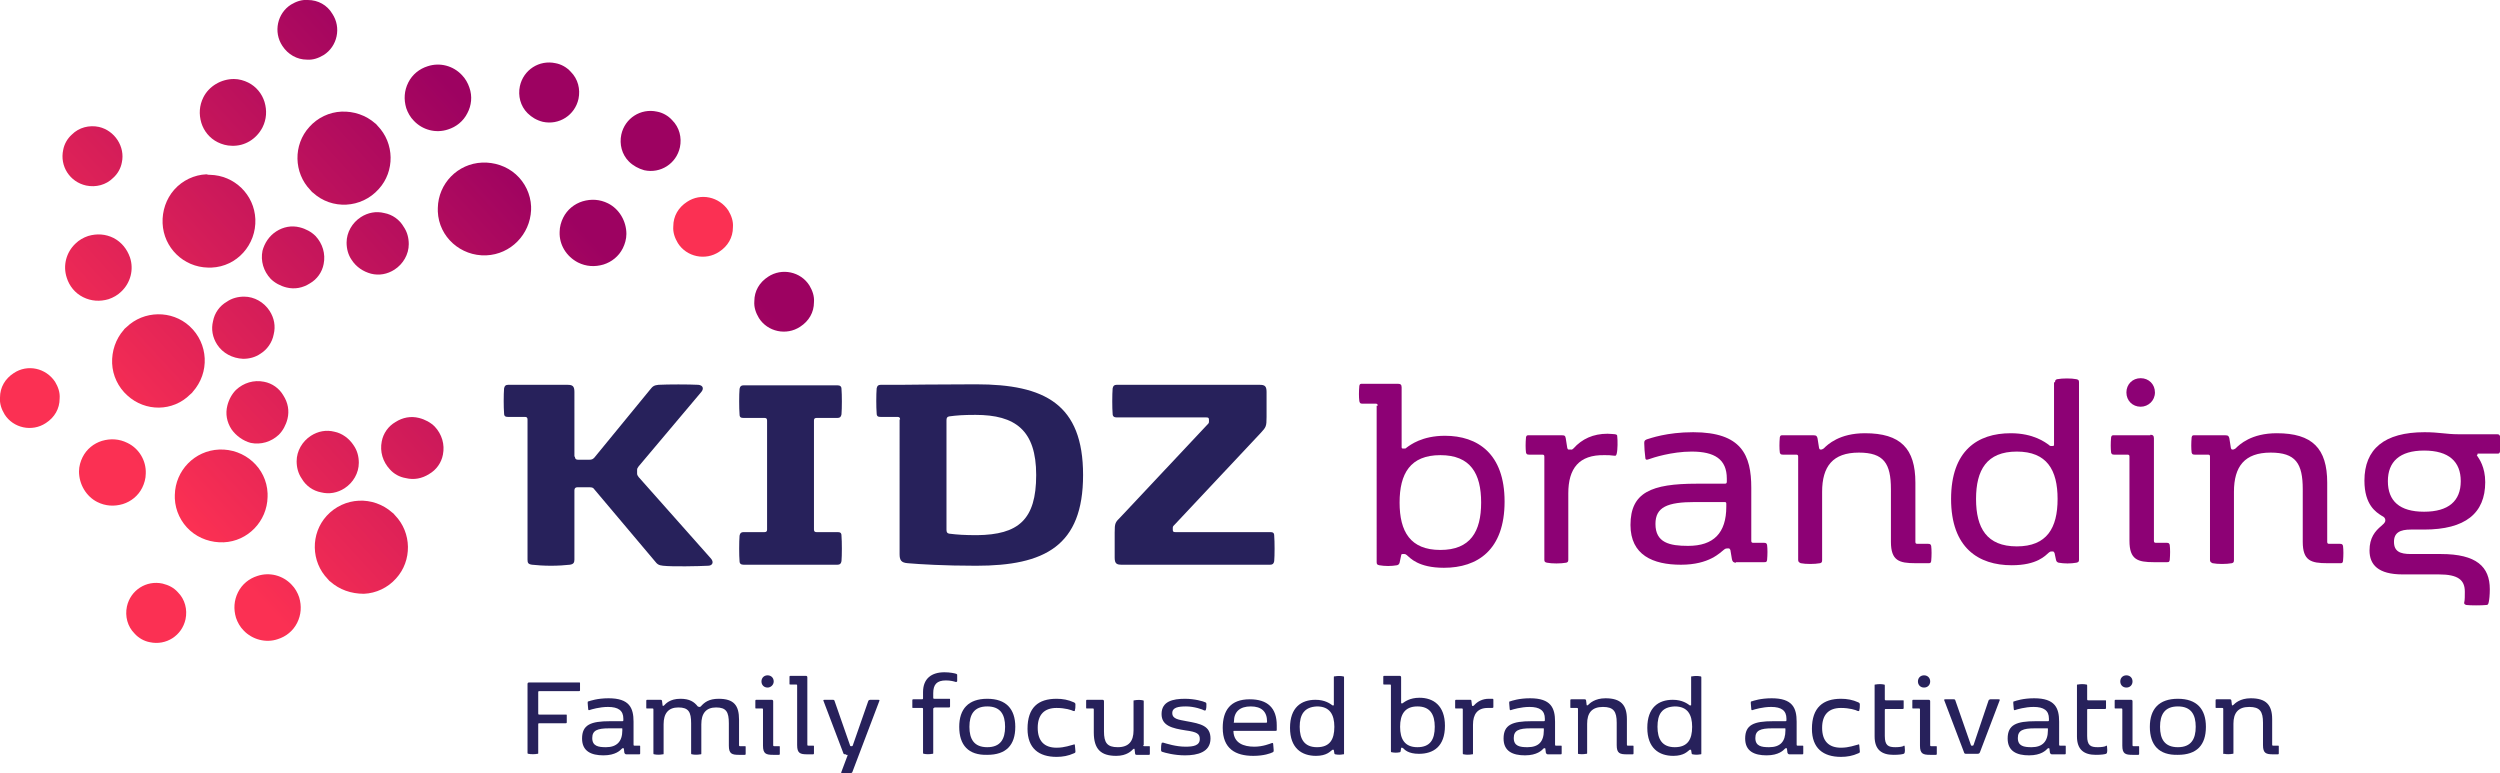 <?xml version="1.0" encoding="utf-8"?>
<!-- Generator: Adobe Illustrator 24.2.3, SVG Export Plug-In . SVG Version: 6.00 Build 0)  -->
<svg version="1.1" id="Layer_1" xmlns="http://www.w3.org/2000/svg" xmlns:xlink="http://www.w3.org/1999/xlink" x="0px" y="0px"
	 viewBox="0 0 490.5 151.7" style="enable-background:new 0 0 490.5 151.7;" xml:space="preserve">
<style type="text/css">
	.st0{fill:#27215B;}
	.st1{fill:#8D0175;}
	.st2{fill:url(#SVGID_1_);}
	.st3{fill:url(#SVGID_2_);}
	.st4{fill:url(#SVGID_3_);}
	.st5{fill:url(#SVGID_4_);}
	.st6{fill:url(#SVGID_5_);}
	.st7{fill:url(#SVGID_6_);}
	.st8{fill:url(#SVGID_7_);}
	.st9{fill:url(#SVGID_8_);}
	.st10{fill:url(#SVGID_9_);}
	.st11{fill:url(#SVGID_10_);}
	.st12{fill:url(#SVGID_11_);}
	.st13{fill:url(#SVGID_12_);}
	.st14{fill:url(#SVGID_13_);}
	.st15{fill:url(#SVGID_14_);}
	.st16{fill:url(#SVGID_15_);}
	.st17{fill:url(#SVGID_16_);}
	.st18{fill:url(#SVGID_17_);}
	.st19{fill:#FB3053;}
	.st20{fill:url(#SVGID_18_);}
	.st21{fill:url(#SVGID_19_);}
	.st22{fill:url(#SVGID_20_);}
	.st23{fill:url(#SVGID_21_);}
	.st24{fill:url(#SVGID_22_);}
	.st25{fill:url(#SVGID_23_);}
	.st26{fill:url(#SVGID_24_);}
	.st27{fill:url(#SVGID_25_);}
</style>
<g>
	<path class="st0" d="M112.8,89.6c0,0.4,0.2,0.6,0.6,0.6h2.2c0.5,0,0.7-0.1,1-0.4l10.9-13.3c0.6-0.8,0.9-0.9,1.7-1
		c1.9-0.1,5.9-0.1,7.8,0c1,0.1,1.1,0.8,0.6,1.4l-12.3,14.6c-0.2,0.3-0.3,0.4-0.3,0.7v0.7c0,0.3,0.1,0.4,0.3,0.7l14.2,16
		c0.6,0.7,0.3,1.4-0.6,1.4c-1.8,0.1-7.1,0.2-8.8,0c-0.8-0.1-1.1-0.2-1.7-1L116.6,96c-0.2-0.3-0.4-0.4-1-0.4h-2.3
		c-0.4,0-0.6,0.2-0.6,0.6v13.6c0,0.6-0.2,0.9-0.9,1c-0.9,0.1-2.3,0.2-3.7,0.2c-1.4,0-2.8-0.1-3.7-0.2c-0.8-0.1-0.9-0.4-0.9-1V82.3
		c0-0.4-0.2-0.5-0.5-0.5h-3.3c-0.5,0-0.8-0.1-0.8-0.7c-0.1-1.2-0.1-3.7,0-4.9c0.1-0.5,0.3-0.7,0.8-0.7h11.6c1,0,1.4,0.2,1.4,1.4
		V89.6z"/>
	<path class="st0" d="M150.5,82.5c0-0.4-0.2-0.5-0.5-0.5h-4.1c-0.5,0-0.8-0.1-0.8-0.7c-0.1-1.2-0.1-3.9,0-5c0.1-0.5,0.3-0.7,0.8-0.7
		h18.4c0.5,0,0.8,0.2,0.8,0.7c0.1,1.1,0.1,3.8,0,5c-0.1,0.5-0.3,0.7-0.8,0.7h-4.1c-0.4,0-0.5,0.2-0.5,0.5v21.4
		c0,0.4,0.2,0.5,0.5,0.5h4.1c0.5,0,0.8,0.1,0.8,0.7c0.1,1.2,0.1,3.9,0,5c-0.1,0.5-0.3,0.7-0.8,0.7h-18.4c-0.5,0-0.8-0.2-0.8-0.7
		c-0.1-1.1-0.1-3.8,0-5c0.1-0.5,0.3-0.7,0.8-0.7h4.1c0.4,0,0.5-0.2,0.5-0.5V82.5z"/>
	<path class="st0" d="M176.6,82.3c0-0.4-0.2-0.5-0.5-0.5h-3.3c-0.5,0-0.8-0.1-0.8-0.7c-0.1-1.2-0.1-3.7,0-4.9
		c0.1-0.5,0.3-0.7,0.8-0.7h3.8c0,0,8.6-0.1,14.9-0.1c13.5,0,21,3.9,21,17.8c0,13.9-7.5,17.8-21,17.8c-6.3,0-11.1-0.3-13.4-0.5
		c-1.3-0.1-1.6-0.6-1.6-1.8V82.3z M203.3,93.2c0-8.8-4.1-11.8-11.9-11.8c-2.5,0-3.7,0.1-5.2,0.3c-0.4,0.1-0.5,0.3-0.5,0.8v21.4
		c0,0.5,0.1,0.7,0.5,0.8c1.6,0.2,3,0.3,5.5,0.3C199.8,104.9,203.3,102,203.3,93.2z"/>
	<path class="st0" d="M230.5,102.9c-0.4,0.4-0.4,0.4-0.4,0.8v0.2c0,0.4,0.1,0.5,0.5,0.5h18.6c0.5,0,0.8,0.1,0.8,0.7
		c0.1,1.2,0.1,3.9,0,5c-0.1,0.5-0.3,0.7-0.8,0.7h-29.1c-1,0-1.4-0.2-1.4-1.4v-4.9c0-1.9,0.1-2,1.2-3.1l16.9-18
		c0.4-0.4,0.4-0.4,0.4-0.8v-0.2c0-0.4-0.1-0.5-0.5-0.5h-17.6c-0.5,0-0.8-0.2-0.8-0.7c-0.1-1.1-0.1-3.8,0-5c0.1-0.5,0.3-0.7,0.8-0.7
		h28c1,0,1.4,0.2,1.4,1.4v4.9c0,1.9-0.1,2-1.2,3.2L230.5,102.9z"/>
</g>
<path class="st1" d="M270.3,79.6c0-0.3-0.1-0.4-0.4-0.4h-2.6c-0.4,0-0.5-0.1-0.6-0.5c-0.1-0.8-0.1-1.9,0-3c0.1-0.4,0.2-0.4,0.6-0.4
	h7c0.5,0,0.7,0.2,0.7,0.7v11.7c0,0.3,0.1,0.3,0.3,0.3h0.3c0.2,0,0.2,0,0.4-0.2c0.7-0.5,3-2.3,7.5-2.3c6.4,0,11.7,3.5,11.7,12.9
	c0,9.5-5.3,13-11.9,13c-5,0-6.6-1.9-7.3-2.5c-0.2-0.1-0.2-0.2-0.5-0.2h-0.3c-0.2,0-0.3,0.1-0.3,0.3l-0.3,1.4
	c-0.1,0.3-0.2,0.4-0.5,0.5c-1.1,0.2-2.4,0.2-3.5,0c-0.4-0.1-0.5-0.2-0.5-0.6V79.6z M274.6,98.6c0,5.7,2.1,9.3,8,9.3s8-3.6,8-9.3
	c0-5.7-2.1-9.3-8-9.3S274.6,92.9,274.6,98.6z"/>
<path class="st1" d="M307.7,96.8v13c0,0.4-0.1,0.5-0.4,0.6c-1.1,0.2-2.8,0.2-3.8,0c-0.4-0.1-0.5-0.2-0.5-0.6V89.6
	c0-0.3-0.1-0.4-0.4-0.4h-2.6c-0.4,0-0.5-0.1-0.6-0.4c-0.1-0.8-0.1-1.9,0-3c0.1-0.4,0.2-0.4,0.6-0.4h6.4c0.6,0,0.7,0.1,0.8,0.6
	l0.3,1.9c0.1,0.3,0.2,0.3,0.3,0.3h0.3c0.2,0,0.3,0.1,0.6-0.2c1.7-1.9,3.9-2.9,6.7-2.9c0.7,0,1.2,0.1,1.5,0.1
	c0.3,0.1,0.4,0.1,0.4,0.4c0.1,0.8,0.1,2.6-0.1,3.4c-0.1,0.3-0.1,0.5-0.6,0.4c-0.6-0.1-1.1-0.1-1.8-0.1
	C309.8,89.2,307.7,91.9,307.7,96.8z"/>
<path class="st1" d="M340.6,110.4c-0.5,0-0.7-0.2-0.8-0.7l-0.3-1.8c-0.1-0.2-0.2-0.3-0.3-0.3h-0.3c-0.2,0-0.3,0-0.6,0.2
	c-0.8,0.6-2.9,3-8.5,3c-5.5,0-9.9-1.9-9.9-7.8c0-6.4,4.1-8.1,13-8.1h5.5c0.3,0,0.4-0.1,0.4-0.4v-0.6c0-3.8-2.4-5.3-6.9-5.3
	c-3.9,0-7.6,1.2-8.4,1.5c-0.5,0.2-0.7,0.1-0.7-0.4c-0.1-0.8-0.2-1.9-0.2-2.7c0-0.4,0-0.6,0.5-0.8c0.7-0.2,3.9-1.4,9.1-1.4
	c9.5,0,11.4,4.5,11.4,10.9v10.4c0,0.3,0.1,0.4,0.4,0.4h2.1c0.4,0,0.5,0.1,0.6,0.4c0.1,0.8,0.1,1.9,0,3c-0.1,0.4-0.2,0.4-0.6,0.4
	H340.6z M338.7,99.4v-0.6c0-0.2-0.1-0.3-0.3-0.3h-5.8c-5.5,0-7.8,1-7.8,4.3c0,3.7,2.8,4.3,6.4,4.3
	C336.2,107.1,338.7,104.6,338.7,99.4z"/>
<path class="st1" d="M352.8,109.8V89.6c0-0.3-0.1-0.4-0.4-0.4h-2.6c-0.4,0-0.5-0.1-0.6-0.4c-0.1-0.8-0.1-1.9,0-3
	c0.1-0.4,0.2-0.4,0.6-0.4h6c0.6,0,0.7,0.2,0.8,0.6l0.3,1.9c0.1,0.3,0.2,0.3,0.3,0.3h0.1c0.1,0,0.2,0,0.5-0.2c0.8-0.8,3.1-3,8.1-3
	c7,0,9.9,3,9.9,9.7v11.6c0,0.3,0.1,0.4,0.4,0.4h2.1c0.4,0,0.5,0.1,0.6,0.4c0.1,0.8,0.1,1.9,0,3c-0.1,0.4-0.2,0.4-0.6,0.4h-2.5
	c-3.2,0-4.8-0.5-4.8-4.2V96c0-5.1-1.4-7.2-6.3-7.2c-5.1,0-7.2,2.7-7.2,7.7v13.4c0,0.4-0.1,0.5-0.4,0.6c-1.1,0.2-2.8,0.2-3.8,0
	C352.9,110.3,352.8,110.2,352.8,109.8z"/>
<path class="st1" d="M403.2,75c0-0.4,0.1-0.5,0.4-0.6c1.1-0.2,2.8-0.2,3.8,0c0.4,0.1,0.5,0.2,0.5,0.6v34.8c0,0.4-0.1,0.5-0.5,0.6
	c-1.1,0.2-2.4,0.2-3.5,0c-0.3-0.1-0.4-0.2-0.5-0.5l-0.3-1.4c-0.1-0.2-0.2-0.3-0.3-0.3h-0.3c-0.3,0-0.3,0.1-0.5,0.2
	c-0.7,0.6-2.3,2.5-7.3,2.5c-6.5,0-11.9-3.4-11.9-13c0-9.5,5.2-12.9,11.7-12.9c4.5,0,6.8,1.8,7.5,2.3c0.2,0.2,0.2,0.2,0.4,0.2h0.3
	c0.3,0,0.3-0.1,0.3-0.3V75z M387.7,97.9c0,5.7,2.1,9.3,8,9.3s8-3.6,8-9.3c0-5.7-2.1-9.3-8-9.3S387.7,92.2,387.7,97.9z"/>
<path class="st1" d="M421.9,85.3c0.5,0,0.7,0.2,0.7,0.7v20.1c0,0.3,0.1,0.4,0.4,0.4h2.1c0.4,0,0.5,0.1,0.6,0.4c0.1,0.8,0.1,1.9,0,3
	c-0.1,0.4-0.2,0.4-0.6,0.4h-2.5c-3.2,0-4.8-0.5-4.8-4.2V89.6c0-0.3-0.1-0.4-0.4-0.4h-2.6c-0.4,0-0.5-0.1-0.6-0.4
	c-0.1-0.8-0.1-1.9,0-3c0.1-0.4,0.2-0.4,0.6-0.4H421.9z M420,79.8c-1.6,0-2.8-1.2-2.8-2.8c0-1.6,1.2-2.8,2.8-2.8
	c1.6,0,2.8,1.2,2.8,2.8C422.8,78.6,421.5,79.8,420,79.8z"/>
<path class="st1" d="M433.6,109.8V89.6c0-0.3-0.1-0.4-0.4-0.4h-2.6c-0.4,0-0.5-0.1-0.6-0.4c-0.1-0.8-0.1-1.9,0-3
	c0.1-0.4,0.2-0.4,0.6-0.4h6c0.6,0,0.7,0.2,0.8,0.6l0.3,1.9c0.1,0.3,0.2,0.3,0.3,0.3h0.1c0.1,0,0.2,0,0.5-0.2c0.8-0.8,3.1-3,8.1-3
	c7,0,9.9,3,9.9,9.7v11.6c0,0.3,0.1,0.4,0.4,0.4h2.1c0.4,0,0.5,0.1,0.6,0.4c0.1,0.8,0.1,1.9,0,3c-0.1,0.4-0.2,0.4-0.6,0.4h-2.5
	c-3.2,0-4.8-0.5-4.8-4.2V96c0-5.1-1.4-7.2-6.3-7.2c-5.1,0-7.2,2.7-7.2,7.7v13.4c0,0.4-0.1,0.5-0.4,0.6c-1.1,0.2-2.8,0.2-3.8,0
	C433.7,110.3,433.6,110.2,433.6,109.8z"/>
<path class="st1" d="M486.1,89.2c-0.1,0-0.2,0.1-0.1,0.2c0.4,0.6,1.6,2.2,1.6,5.2c0,6.1-3.9,9.3-12,9.3H473c-2.1,0-3.3,0.6-3.3,2.4
	c0,1.9,1.2,2.4,3.3,2.4h5.9c7,0,9.6,2.5,9.6,6.9c0,1.2-0.1,2-0.2,2.5c-0.1,0.5-0.2,0.6-0.5,0.6c-0.8,0.1-3.2,0.1-3.9,0
	c-0.4-0.1-0.5-0.3-0.4-0.6c0.1-0.4,0.1-1.1,0.1-2c0-2.3-1.3-3.4-5.1-3.4h-7.1c-4.8,0-6.5-1.9-6.5-4.7c0-2.5,1.1-3.8,2.3-4.8
	c0.3-0.3,0.8-0.6,0.8-1.1c0-0.5-0.3-0.7-0.7-0.9c-1.1-0.7-3.4-2.1-3.4-6.9c0-6.2,3.9-9.5,11.8-9.5c2.9,0,4.2,0.4,6.6,0.4h7.6
	c0.4,0,0.5,0.1,0.6,0.4c0.1,1.1,0.1,2.2,0,3c-0.1,0.4-0.2,0.4-0.6,0.4H486.1z M468.5,94.4c0,3.9,2.3,6,7.1,6c4.8,0,7.2-2.1,7.2-6
	c0-3.8-2.3-6-7.2-6C470.8,88.4,468.5,90.6,468.5,94.4z"/>
<g>
	<g>
		
			<linearGradient id="SVGID_1_" gradientUnits="userSpaceOnUse" x1="42.463" y1="282.785" x2="103.058" y2="208.587" gradientTransform="matrix(0.99 0.141 -0.141 0.99 18.329 -201.34)">
			<stop  offset="0" style="stop-color:#FB3053"/>
			<stop  offset="1" style="stop-color:#9D0261"/>
		</linearGradient>
		<path class="st2" d="M54.2,45.4c1.4-0.9,3-1.2,4.6-0.8c1.2,0.3,2.3,0.9,3.1,1.7c1.4,1.5,2,3.5,1.6,5.5c-0.3,1.6-1.3,3-2.7,3.8
			c-1.4,0.9-3,1.2-4.6,0.8c-1.2-0.3-2.3-0.9-3.1-1.7c-1.4-1.5-2-3.5-1.6-5.5C51.9,47.7,52.8,46.3,54.2,45.4z"/>
		
			<linearGradient id="SVGID_2_" gradientUnits="userSpaceOnUse" x1="36.627" y1="278.019" x2="97.222" y2="203.82" gradientTransform="matrix(0.99 0.141 -0.141 0.99 18.329 -201.34)">
			<stop  offset="0" style="stop-color:#FB3053"/>
			<stop  offset="1" style="stop-color:#9D0261"/>
		</linearGradient>
		<path class="st3" d="M61.4,37.8c-0.2-0.1-0.3-0.3-0.5-0.5c-3.3-3.4-3.4-8.9-0.2-12.4c1.6-1.8,3.9-2.9,6.3-3
			c2.4-0.1,4.8,0.7,6.6,2.3c0.2,0.1,0.3,0.3,0.5,0.5c0,0,0,0,0,0c3.3,3.4,3.4,8.9,0.2,12.4C70.9,40.9,65.1,41.2,61.4,37.8z"/>
		
			<linearGradient id="SVGID_3_" gradientUnits="userSpaceOnUse" x1="39.52" y1="280.381" x2="100.115" y2="206.183" gradientTransform="matrix(0.99 0.141 -0.141 0.99 18.329 -201.34)">
			<stop  offset="0" style="stop-color:#FB3053"/>
			<stop  offset="1" style="stop-color:#9D0261"/>
		</linearGradient>
		<path class="st4" d="M91.7,22.2c-0.8,1.6-2.2,2.7-3.8,3.2c-2.4,0.8-5,0.1-6.7-1.7c-0.7-0.7-1.2-1.6-1.5-2.5
			c-0.5-1.7-0.4-3.4,0.4-5c0.8-1.6,2.2-2.7,3.8-3.2c2.4-0.8,5-0.1,6.7,1.7c0.7,0.7,1.2,1.6,1.5,2.5C92.7,18.9,92.5,20.7,91.7,22.2z"
			/>
		
			<linearGradient id="SVGID_4_" gradientUnits="userSpaceOnUse" x1="50.368" y1="289.24" x2="110.963" y2="215.042" gradientTransform="matrix(0.99 0.141 -0.141 0.99 18.329 -201.34)">
			<stop  offset="0" style="stop-color:#FB3053"/>
			<stop  offset="1" style="stop-color:#9D0261"/>
		</linearGradient>
		<path class="st5" d="M103.5,22.2c-1.4-1.4-1.9-3.4-1.5-5.3c0.7-3.2,3.8-5.2,7-4.5c1.1,0.2,2.2,0.8,3,1.7c1.4,1.4,1.9,3.4,1.5,5.3
			c-0.7,3.2-3.8,5.2-7,4.5C105.3,23.6,104.3,23,103.5,22.2z"/>
		
			<linearGradient id="SVGID_5_" gradientUnits="userSpaceOnUse" x1="71.453" y1="295.819" x2="132.048" y2="221.621" gradientTransform="matrix(0.99 0.141 -0.141 0.99 18.329 -201.34)">
			<stop  offset="0" style="stop-color:#FB3053"/>
			<stop  offset="1" style="stop-color:#9D0261"/>
		</linearGradient>
		<path class="st6" d="M123.4,31.7c-1.4-1.4-1.9-3.4-1.5-5.3c0.7-3.2,3.8-5.2,7-4.5c1.1,0.2,2.2,0.8,3,1.7c1.4,1.4,1.9,3.4,1.5,5.3
			c-0.7,3.2-3.8,5.2-7,4.5C125.3,33.1,124.2,32.5,123.4,31.7z"/>
		
			<linearGradient id="SVGID_6_" gradientUnits="userSpaceOnUse" x1="49.601" y1="288.615" x2="110.197" y2="214.416" gradientTransform="matrix(0.99 0.141 -0.141 0.99 18.329 -201.34)">
			<stop  offset="0" style="stop-color:#FB3053"/>
			<stop  offset="1" style="stop-color:#9D0261"/>
		</linearGradient>
		<path class="st7" d="M69,51c-0.7-1-1-2.2-1-3.4c0-2,1.1-3.9,2.8-5c1.4-0.9,3-1.2,4.6-0.8c1.6,0.3,3,1.3,3.8,2.7c0.7,1,1,2.2,1,3.4
			c0,2-1.1,3.9-2.8,5c-1.4,0.9-3,1.2-4.6,0.8C71.3,53.3,69.9,52.4,69,51z"/>
		
			<linearGradient id="SVGID_7_" gradientUnits="userSpaceOnUse" x1="56.715" y1="294.424" x2="117.31" y2="220.225" gradientTransform="matrix(0.99 0.141 -0.141 0.99 18.329 -201.34)">
			<stop  offset="0" style="stop-color:#FB3053"/>
			<stop  offset="1" style="stop-color:#9D0261"/>
		</linearGradient>
		<path class="st8" d="M95.4,50.1c-5,0.2-9.3-3.6-9.5-8.6c0-0.2,0-0.4,0-0.7c0.1-4.8,3.9-8.7,8.7-8.9c2.4-0.1,4.8,0.7,6.6,2.3
			c1.8,1.6,2.9,3.9,3,6.3c0,0.2,0,0.4,0,0.7c0,0,0,0,0,0C104,46,100.2,49.9,95.4,50.1z"/>
		
			<linearGradient id="SVGID_8_" gradientUnits="userSpaceOnUse" x1="70.558" y1="305.729" x2="131.153" y2="231.531" gradientTransform="matrix(0.99 0.141 -0.141 0.99 18.329 -201.34)">
			<stop  offset="0" style="stop-color:#FB3053"/>
			<stop  offset="1" style="stop-color:#9D0261"/>
		</linearGradient>
		<path class="st9" d="M109.8,45.5c0-1,0.3-2,0.7-2.8c0.8-1.6,2.2-2.7,3.8-3.2c1.7-0.5,3.4-0.4,5,0.4c2.2,1.1,3.6,3.5,3.6,6
			c0,1-0.3,2-0.7,2.8c-0.8,1.6-2.2,2.7-3.8,3.2c-1.7,0.5-3.4,0.4-5-0.4C111.1,50.3,109.7,48,109.8,45.5z"/>
		
			<linearGradient id="SVGID_9_" gradientUnits="userSpaceOnUse" x1="108.326" y1="315.398" x2="168.921" y2="241.199" gradientTransform="matrix(0.99 0.141 -0.141 0.99 18.329 -201.34)">
			<stop  offset="0" style="stop-color:#FB3053"/>
			<stop  offset="1" style="stop-color:#9D0261"/>
		</linearGradient>
		<path class="st10" d="M148.9,62.4c-0.6-1-1-2.1-0.9-3.3c0-2,1-3.7,2.7-4.8c2.7-1.8,6.4-1,8.1,1.7c0.6,1,1,2.1,0.9,3.3
			c0,2-1,3.7-2.7,4.8C154.3,65.9,150.6,65.1,148.9,62.4z"/>
		
			<linearGradient id="SVGID_10_" gradientUnits="userSpaceOnUse" x1="75.989" y1="310.164" x2="136.584" y2="235.966" gradientTransform="matrix(0.99 0.141 -0.141 0.99 18.329 -201.34)">
			<stop  offset="0" style="stop-color:#FB3053"/>
			<stop  offset="1" style="stop-color:#9D0261"/>
		</linearGradient>
		<path class="st11" d="M76.5,92.1c-1.4-1.5-2-3.5-1.6-5.5c0.3-1.6,1.3-3,2.7-3.8c1.4-0.9,3-1.2,4.6-0.8c1.2,0.3,2.3,0.9,3.1,1.7
			c1.4,1.5,2,3.5,1.6,5.5c-0.3,1.6-1.3,3-2.7,3.8c-1.4,0.9-3,1.2-4.6,0.8C78.4,93.6,77.3,93,76.5,92.1z"/>
		
			<linearGradient id="SVGID_11_" gradientUnits="userSpaceOnUse" x1="81.825" y1="314.931" x2="142.42" y2="240.732" gradientTransform="matrix(0.99 0.141 -0.141 0.99 18.329 -201.34)">
			<stop  offset="0" style="stop-color:#FB3053"/>
			<stop  offset="1" style="stop-color:#9D0261"/>
		</linearGradient>
		<path class="st12" d="M64.8,114.1c-0.2-0.1-0.3-0.3-0.5-0.5c0,0,0,0,0,0c-3.3-3.4-3.4-8.9-0.2-12.4c3.4-3.7,9.1-4,12.9-0.6
			c0.2,0.1,0.3,0.3,0.5,0.5c3.3,3.4,3.4,8.9,0.2,12.4c-1.6,1.8-3.9,2.9-6.3,3C68.9,116.5,66.6,115.7,64.8,114.1z"/>
		
			<linearGradient id="SVGID_12_" gradientUnits="userSpaceOnUse" x1="78.932" y1="312.568" x2="139.527" y2="238.369" gradientTransform="matrix(0.99 0.141 -0.141 0.99 18.329 -201.34)">
			<stop  offset="0" style="stop-color:#FB3053"/>
			<stop  offset="1" style="stop-color:#9D0261"/>
		</linearGradient>
		<path class="st13" d="M47.8,123.7c-0.7-0.7-1.2-1.6-1.5-2.5c-0.5-1.7-0.4-3.4,0.4-5c0.8-1.6,2.2-2.7,3.8-3.2
			c2.4-0.8,5-0.1,6.7,1.7c0.7,0.7,1.2,1.6,1.5,2.5c0.5,1.7,0.4,3.4-0.4,5c-0.8,1.6-2.2,2.7-3.8,3.2
			C52.2,126.2,49.5,125.5,47.8,123.7z"/>
		
			<linearGradient id="SVGID_13_" gradientUnits="userSpaceOnUse" x1="68.084" y1="303.709" x2="128.679" y2="229.51" gradientTransform="matrix(0.99 0.141 -0.141 0.99 18.329 -201.34)">
			<stop  offset="0" style="stop-color:#FB3053"/>
			<stop  offset="1" style="stop-color:#9D0261"/>
		</linearGradient>
		<path class="st14" d="M34.9,116.2c1.4,1.4,1.9,3.4,1.5,5.3c-0.7,3.2-3.8,5.2-7,4.5c-1.1-0.2-2.2-0.8-3-1.7
			c-1.4-1.4-1.9-3.4-1.5-5.3c0.7-3.2,3.8-5.2,7-4.5C33.1,114.8,34.1,115.3,34.9,116.2z"/>
		
			<linearGradient id="SVGID_14_" gradientUnits="userSpaceOnUse" x1="68.85" y1="304.334" x2="129.446" y2="230.136" gradientTransform="matrix(0.99 0.141 -0.141 0.99 18.329 -201.34)">
			<stop  offset="0" style="stop-color:#FB3053"/>
			<stop  offset="1" style="stop-color:#9D0261"/>
		</linearGradient>
		<path class="st15" d="M69.4,87.4c0.7,1,1,2.2,1,3.4c0,2-1.1,3.9-2.8,5c-1.4,0.9-3,1.2-4.6,0.8c-1.6-0.3-3-1.3-3.8-2.7
			c-0.7-1-1-2.2-1-3.4c0-2,1.1-3.9,2.8-5c1.4-0.9,3-1.2,4.6-0.8C67.1,85,68.5,86,69.4,87.4z"/>
		
			<linearGradient id="SVGID_15_" gradientUnits="userSpaceOnUse" x1="61.737" y1="298.525" x2="122.332" y2="224.327" gradientTransform="matrix(0.99 0.141 -0.141 0.99 18.329 -201.34)">
			<stop  offset="0" style="stop-color:#FB3053"/>
			<stop  offset="1" style="stop-color:#9D0261"/>
		</linearGradient>
		<path class="st16" d="M43.9,106.4c-2.4,0.1-4.8-0.7-6.6-2.3c-1.8-1.6-2.9-3.9-3-6.3c0-0.2,0-0.4,0-0.7c0,0,0,0,0,0
			c0.1-4.8,3.9-8.7,8.7-8.9c5-0.2,9.3,3.6,9.5,8.6c0,0.2,0,0.4,0,0.7C52.4,102.3,48.6,106.2,43.9,106.4z"/>
		
			<linearGradient id="SVGID_16_" gradientUnits="userSpaceOnUse" x1="47.893" y1="287.22" x2="108.489" y2="213.021" gradientTransform="matrix(0.99 0.141 -0.141 0.99 18.329 -201.34)">
			<stop  offset="0" style="stop-color:#FB3053"/>
			<stop  offset="1" style="stop-color:#9D0261"/>
		</linearGradient>
		<path class="st17" d="M28.6,92.9c0,1-0.3,2-0.7,2.8c-0.8,1.6-2.2,2.7-3.8,3.2c-1.7,0.5-3.4,0.4-5-0.4c-2.2-1.1-3.6-3.5-3.6-6
			c0-1,0.3-2,0.7-2.8c0.8-1.6,2.2-2.7,3.8-3.2c1.7-0.5,3.4-0.4,5,0.4C27.3,88,28.7,90.4,28.6,92.9z"/>
		
			<linearGradient id="SVGID_17_" gradientUnits="userSpaceOnUse" x1="31.029" y1="273.447" x2="91.624" y2="199.248" gradientTransform="matrix(0.99 0.141 -0.141 0.99 18.329 -201.34)">
			<stop  offset="0" style="stop-color:#FB3053"/>
			<stop  offset="1" style="stop-color:#9D0261"/>
		</linearGradient>
		<path class="st18" d="M10.8,74.9c0.6,1,1,2.1,0.9,3.3c0,2-1,3.7-2.7,4.8c-2.7,1.8-6.4,1-8.1-1.7c-0.6-1-1-2.1-0.9-3.3
			c0-2,1-3.7,2.7-4.8C5.4,71.4,9,72.2,10.8,74.9z"/>
		<path class="st19" d="M142.9,41.3c0.6,1,1,2.1,0.9,3.3c0,2-1,3.7-2.7,4.8c-2.7,1.8-6.4,1-8.1-1.7c-0.6-1-1-2.1-0.9-3.3
			c0-2,1-3.7,2.7-4.8C137.5,37.8,141.1,38.6,142.9,41.3z"/>
		
			<linearGradient id="SVGID_18_" gradientUnits="userSpaceOnUse" x1="56.074" y1="293.901" x2="116.669" y2="219.702" gradientTransform="matrix(0.99 0.141 -0.141 0.99 18.329 -201.34)">
			<stop  offset="0" style="stop-color:#FB3053"/>
			<stop  offset="1" style="stop-color:#9D0261"/>
		</linearGradient>
		<path class="st20" d="M45.4,84.2c-0.9-1.4-1.2-3-0.8-4.6c0.3-1.2,0.9-2.3,1.7-3.1c1.5-1.4,3.5-2,5.5-1.6c1.6,0.3,3,1.3,3.8,2.7
			c0.9,1.4,1.2,3,0.8,4.6c-0.3,1.2-0.9,2.3-1.7,3.1c-1.5,1.4-3.5,2-5.5,1.6C47.7,86.5,46.3,85.5,45.4,84.2z"/>
		
			<linearGradient id="SVGID_19_" gradientUnits="userSpaceOnUse" x1="40.179" y1="280.92" x2="100.774" y2="206.721" gradientTransform="matrix(0.99 0.141 -0.141 0.99 18.329 -201.34)">
			<stop  offset="0" style="stop-color:#FB3053"/>
			<stop  offset="1" style="stop-color:#9D0261"/>
		</linearGradient>
		<path class="st21" d="M25,77.6c-1.8-1.6-2.9-3.9-3-6.3c-0.1-2.4,0.7-4.8,2.3-6.6c0.1-0.2,0.3-0.3,0.5-0.5c0,0,0,0,0,0
			c3.4-3.3,8.9-3.4,12.4-0.2c3.7,3.4,4,9.1,0.6,12.9c-0.1,0.2-0.3,0.3-0.5,0.5C33.9,80.8,28.5,80.8,25,77.6z"/>
		
			<linearGradient id="SVGID_20_" gradientUnits="userSpaceOnUse" x1="23.494" y1="267.293" x2="84.089" y2="193.095" gradientTransform="matrix(0.99 0.141 -0.141 0.99 18.329 -201.34)">
			<stop  offset="0" style="stop-color:#FB3053"/>
			<stop  offset="1" style="stop-color:#9D0261"/>
		</linearGradient>
		<path class="st22" d="M25.5,50.5c0.8,2.4,0.1,5-1.7,6.7c-0.7,0.7-1.6,1.2-2.5,1.5c-1.7,0.5-3.4,0.4-5-0.4
			c-1.6-0.8-2.7-2.2-3.2-3.8c-0.8-2.4-0.1-5,1.7-6.7c0.7-0.7,1.6-1.2,2.5-1.5c1.7-0.5,3.4-0.4,5,0.4C23.8,47.5,24.9,48.8,25.5,50.5z
			"/>
		
			<linearGradient id="SVGID_21_" gradientUnits="userSpaceOnUse" x1="10.491" y1="256.674" x2="71.086" y2="182.476" gradientTransform="matrix(0.99 0.141 -0.141 0.99 18.329 -201.34)">
			<stop  offset="0" style="stop-color:#FB3053"/>
			<stop  offset="1" style="stop-color:#9D0261"/>
		</linearGradient>
		<path class="st23" d="M23.9,31.9c-0.2,1.1-0.8,2.2-1.7,3c-1.4,1.4-3.4,1.9-5.3,1.5c-3.2-0.7-5.2-3.8-4.5-7c0.2-1.1,0.8-2.2,1.7-3
			c1.4-1.4,3.4-1.9,5.3-1.5C22.5,25.6,24.6,28.8,23.9,31.9z"/>
		
			<linearGradient id="SVGID_22_" gradientUnits="userSpaceOnUse" x1="45.145" y1="284.975" x2="105.74" y2="210.776" gradientTransform="matrix(0.99 0.141 -0.141 0.99 18.329 -201.34)">
			<stop  offset="0" style="stop-color:#FB3053"/>
			<stop  offset="1" style="stop-color:#9D0261"/>
		</linearGradient>
		<path class="st24" d="M42.6,67.6c-0.9-1.4-1.2-3-0.8-4.6c0.3-1.6,1.3-3,2.7-3.8c1-0.7,2.2-1,3.4-1c2,0,3.9,1.1,5,2.8
			c0.9,1.4,1.2,3,0.8,4.6c-0.3,1.6-1.3,3-2.6,3.8c-1,0.7-2.2,1-3.4,1C45.6,70.3,43.7,69.3,42.6,67.6z"/>
		
			<linearGradient id="SVGID_23_" gradientUnits="userSpaceOnUse" x1="29.776" y1="272.424" x2="90.372" y2="198.226" gradientTransform="matrix(0.99 0.141 -0.141 0.99 18.329 -201.34)">
			<stop  offset="0" style="stop-color:#FB3053"/>
			<stop  offset="1" style="stop-color:#9D0261"/>
		</linearGradient>
		<path class="st25" d="M41.2,34.3C41.2,34.3,41.2,34.3,41.2,34.3c4.8,0.1,8.7,3.9,8.9,8.7c0.2,5-3.6,9.3-8.6,9.5
			c-0.2,0-0.4,0-0.7,0c-4.8-0.1-8.7-3.9-8.9-8.7c-0.1-2.4,0.7-4.8,2.3-6.6c1.6-1.8,3.9-2.9,6.3-3C40.8,34.3,41,34.3,41.2,34.3z"/>
		
			<linearGradient id="SVGID_24_" gradientUnits="userSpaceOnUse" x1="20.024" y1="264.46" x2="80.62" y2="190.262" gradientTransform="matrix(0.99 0.141 -0.141 0.99 18.329 -201.34)">
			<stop  offset="0" style="stop-color:#FB3053"/>
			<stop  offset="1" style="stop-color:#9D0261"/>
		</linearGradient>
		<path class="st26" d="M45.5,28.6c-1,0-2-0.3-2.8-0.7c-1.6-0.8-2.7-2.2-3.2-3.8c-0.5-1.7-0.4-3.4,0.4-5c1.1-2.2,3.5-3.6,6-3.6
			c1,0,2,0.3,2.8,0.7c1.6,0.8,2.7,2.2,3.2,3.8c0.5,1.7,0.4,3.4-0.4,5C50.3,27.3,48,28.7,45.5,28.6z"/>
		
			<linearGradient id="SVGID_25_" gradientUnits="userSpaceOnUse" x1="18.501" y1="263.216" x2="79.096" y2="189.018" gradientTransform="matrix(0.99 0.141 -0.141 0.99 18.329 -201.34)">
			<stop  offset="0" style="stop-color:#FB3053"/>
			<stop  offset="1" style="stop-color:#9D0261"/>
		</linearGradient>
		<path class="st27" d="M55.4,9c-1.8-2.7-1-6.4,1.7-8.1c1-0.6,2.1-1,3.3-0.9c2,0,3.8,1,4.8,2.7c1.8,2.7,1,6.4-1.7,8.1
			c-1,0.6-2.1,1-3.3,0.9C58.3,11.7,56.5,10.7,55.4,9z"/>
	</g>
</g>
<g>
	<path class="st0" d="M103.5,134.2c0-0.2,0.1-0.3,0.3-0.3h9.8c0.2,0,0.2,0,0.2,0.2c0,0.3,0,1,0,1.3c0,0.2-0.1,0.2-0.2,0.2h-7.8
		c-0.1,0-0.2,0-0.2,0.2v4.2c0,0.1,0,0.2,0.2,0.2h5.2c0.2,0,0.2,0,0.2,0.2c0,0.3,0,1,0,1.3c0,0.2-0.1,0.2-0.2,0.2h-5.2
		c-0.1,0-0.2,0-0.2,0.2v5.6c0,0.2,0,0.2-0.2,0.2c-0.4,0.1-1.3,0.1-1.7,0c-0.2,0-0.2-0.1-0.2-0.2V134.2z"/>
	<path class="st0" d="M122.9,148c-0.2,0-0.3-0.1-0.4-0.3l-0.1-0.8c0-0.1-0.1-0.1-0.1-0.1h-0.1c-0.1,0-0.1,0-0.2,0.1
		c-0.3,0.3-1.2,1.3-3.6,1.3c-2.4,0-4.2-0.8-4.2-3.3c0-2.7,1.7-3.4,5.5-3.4h2.4c0.1,0,0.2,0,0.2-0.2V141c0-1.6-1-2.3-3-2.3
		c-1.7,0-3.3,0.5-3.6,0.6c-0.2,0.1-0.3,0-0.3-0.2c0-0.3-0.1-0.8-0.1-1.2c0-0.2,0-0.3,0.2-0.3c0.3-0.1,1.7-0.6,3.9-0.6
		c4.1,0,4.9,1.9,4.9,4.6v4.5c0,0.1,0,0.2,0.2,0.2h0.9c0.2,0,0.2,0,0.2,0.2c0,0.3,0,0.8,0,1.3c0,0.2-0.1,0.2-0.2,0.2H122.9z
		 M122.1,143.3V143c0-0.1,0-0.1-0.1-0.1h-2.5c-2.3,0-3.3,0.4-3.3,1.9c0,1.6,1.2,1.8,2.7,1.8C121,146.6,122.1,145.5,122.1,143.3z"/>
	<path class="st0" d="M137.2,138.7L137.2,138.7c0.1,0,0.2,0,0.3-0.1c0.7-0.8,1.6-1.5,3.5-1.5c3,0,4,1.3,4,4.1v5c0,0.1,0,0.2,0.2,0.2
		h0.9c0.2,0,0.2,0,0.2,0.2c0,0.3,0,0.8,0,1.3c0,0.2-0.1,0.2-0.2,0.2H145c-1.4,0-2-0.2-2-1.8v-4.4c0-2.2-0.5-3.1-2.5-3.1
		c-2,0-2.9,1.2-2.9,3.3v5.7c0,0.2,0,0.2-0.2,0.2c-0.5,0.1-1.2,0.1-1.6,0c-0.2,0-0.2-0.1-0.2-0.2v-5.9c0-2.2-0.5-3.1-2.5-3.1
		c-2,0-2.9,1.2-2.9,3.3v5.7c0,0.2,0,0.2-0.2,0.2c-0.5,0.1-1.2,0.1-1.6,0c-0.2,0-0.2-0.1-0.2-0.2v-8.6c0-0.1,0-0.2-0.2-0.2H127
		c-0.2,0-0.2,0-0.2-0.2c0-0.3,0-0.8,0-1.3c0-0.2,0.1-0.2,0.2-0.2h2.6c0.2,0,0.3,0.1,0.3,0.3l0.1,0.8c0,0.1,0.1,0.1,0.1,0.1h0
		c0,0,0.1,0,0.2-0.1c0.3-0.3,1.1-1.3,3.2-1.3c1.8,0,2.7,0.6,3.4,1.5C137.1,138.7,137.2,138.7,137.2,138.7z"/>
	<path class="st0" d="M151.4,137.3c0.2,0,0.3,0.1,0.3,0.3v8.6c0,0.1,0,0.2,0.2,0.2h0.9c0.2,0,0.2,0,0.2,0.2c0,0.3,0,0.8,0,1.3
		c0,0.2-0.1,0.2-0.2,0.2h-1.1c-1.4,0-2-0.2-2-1.8v-7.1c0-0.1,0-0.2-0.2-0.2h-1.1c-0.2,0-0.2,0-0.2-0.2c0-0.3,0-0.8,0-1.3
		c0-0.2,0.1-0.2,0.2-0.2H151.4z M150.6,134.9c-0.7,0-1.2-0.5-1.2-1.2c0-0.7,0.5-1.2,1.2-1.2c0.7,0,1.2,0.5,1.2,1.2
		C151.8,134.4,151.2,134.9,150.6,134.9z"/>
	<path class="st0" d="M156.4,134.5c0-0.1,0-0.2-0.2-0.2h-1.1c-0.2,0-0.2,0-0.2-0.2c0-0.3,0-0.8,0-1.3c0-0.2,0.1-0.2,0.2-0.2h3
		c0.2,0,0.3,0.1,0.3,0.3v13.2c0,0.1,0,0.2,0.2,0.2h0.9c0.2,0,0.2,0,0.2,0.2c0,0.3,0,0.8,0,1.3c0,0.2-0.1,0.2-0.2,0.2h-1.1
		c-1.4,0-2-0.2-2-1.8V134.5z"/>
	<path class="st0" d="M166,148c-0.4,0-0.5,0-0.6-0.4l-3.8-10c-0.1-0.2-0.1-0.3,0.2-0.3c0.6,0,1.1,0,1.6,0c0.3,0,0.3,0.1,0.4,0.4
		l3,8.6c0,0.1,0.1,0.1,0.2,0.1h0.1c0.1,0,0.1,0,0.2-0.1l3-8.6c0.1-0.3,0.1-0.3,0.4-0.4c0.5,0,1,0,1.6,0c0.3,0,0.3,0.1,0.2,0.3
		l-5.2,13.7c-0.1,0.3-0.1,0.3-0.4,0.4c-0.5,0-1,0-1.6,0c-0.3,0-0.3-0.1-0.2-0.3l1.2-3.2c0-0.1,0-0.1-0.1-0.1H166z"/>
	<path class="st0" d="M183.3,138.9c-0.1,0-0.2,0-0.2,0.2v8.6c0,0.2,0,0.2-0.2,0.2c-0.5,0.1-1.2,0.1-1.6,0c-0.2,0-0.2-0.1-0.2-0.2
		v-8.6c0-0.1,0-0.2-0.2-0.2h-1.7c-0.2,0-0.2,0-0.2-0.2c0-0.3,0-0.8,0-1.3c0-0.2,0.1-0.2,0.2-0.2h1.7c0.1,0,0.2,0,0.2-0.2v-1.2
		c0-2.7,1.7-3.9,4.2-3.9c1.1,0,2,0.2,2.3,0.3c0.2,0.1,0.2,0.1,0.2,0.3c0,0.3,0,0.8,0,1.1c0,0.2-0.1,0.2-0.3,0.2
		c-0.3-0.1-1-0.3-1.9-0.3c-1.8,0-2.5,0.8-2.5,2.5v0.9c0,0.1,0,0.2,0.2,0.2h2.9c0.2,0,0.2,0,0.2,0.2c0,0.5,0,0.9,0,1.3
		c0,0.2-0.1,0.2-0.2,0.2H183.3z"/>
	<path class="st0" d="M188.2,142.6c0-3.5,1.8-5.5,5.5-5.5c3.7,0,5.5,2,5.5,5.5c0,3.6-1.8,5.5-5.5,5.5
		C190,148.2,188.2,146.2,188.2,142.6z M190.2,142.6c0,2.4,0.9,4,3.5,4s3.5-1.6,3.5-4c0-2.4-0.9-4-3.5-4S190.2,140.2,190.2,142.6z"/>
	<path class="st0" d="M207.3,137.1c1.2,0,2.3,0.2,3.4,0.7c0.2,0.1,0.3,0.2,0.3,0.4c0,0.4,0,0.8-0.1,1.1c0,0.3-0.1,0.2-0.3,0.2
		c-0.4-0.2-1.6-0.6-3.3-0.6c-2.4,0-3.7,1.3-3.7,3.9c0,2.6,1.3,3.9,3.7,3.9c1.6,0,2.8-0.5,3.3-0.6c0.2-0.1,0.3-0.1,0.3,0.2
		c0,0.3,0.1,0.7,0.1,1.1c0,0.2,0,0.3-0.3,0.4c-1.1,0.5-2.2,0.7-3.4,0.7c-3.5,0-5.7-1.7-5.7-5.5C201.6,138.8,203.7,137.1,207.3,137.1
		z"/>
	<path class="st0" d="M224.3,146.2c0,0.1,0,0.2,0.2,0.2h0.9c0.2,0,0.2,0,0.2,0.2c0,0.3,0,0.8,0,1.3c0,0.2-0.1,0.2-0.2,0.2h-2.4
		c-0.2,0-0.3-0.1-0.3-0.3l-0.1-0.8c0-0.1-0.1-0.1-0.1-0.1h0c0,0-0.1,0-0.2,0.1c-0.3,0.3-1.2,1.3-3.3,1.3c-3,0-4.4-1.3-4.4-4.6v-4.5
		c0-0.1,0-0.2-0.2-0.2h-1.1c-0.2,0-0.2,0-0.2-0.2c0-0.3,0-0.8,0-1.3c0-0.2,0.1-0.2,0.2-0.2h3c0.2,0,0.3,0.1,0.3,0.3v5.9
		c0,2.2,0.6,3.1,2.7,3.1c2.2,0,3.1-1.2,3.1-3.3v-5.7c0-0.2,0-0.2,0.2-0.2c0.5-0.1,1.2-0.1,1.6,0c0.2,0,0.2,0.1,0.2,0.2V146.2z"/>
	<path class="st0" d="M232.7,138.6c-1.5,0-2.7,0.2-2.7,1.3c0,1.2,1.3,1.3,2.8,1.6c2.8,0.5,4.7,0.9,4.7,3.4c0,2.7-2.6,3.3-5,3.3
		c-2.1,0-3.9-0.5-4.5-0.7c-0.2-0.1-0.2-0.2-0.2-0.4c0-0.4,0-0.9,0.1-1.2c0-0.2,0.1-0.2,0.3-0.2c0.7,0.2,2.5,0.8,4.4,0.8
		c1.5,0,2.8-0.2,2.8-1.5c0-1-0.5-1.4-2.8-1.7c-2.6-0.4-4.7-0.9-4.7-3.2c0-2.5,2.2-3,4.6-3c1.9,0,3.6,0.5,4,0.7
		c0.2,0.1,0.2,0.2,0.2,0.4c0,0.4,0,0.7-0.1,1c0,0.2-0.1,0.2-0.3,0.2C236,139.2,234.3,138.6,232.7,138.6z"/>
	<path class="st0" d="M246.1,146.5c1.7,0,3.1-0.6,3.4-0.7c0.2-0.1,0.3,0,0.3,0.2c0,0.3,0.1,0.8,0.1,1.2c0,0.2,0,0.3-0.2,0.4
		c-0.4,0.2-1.7,0.7-3.8,0.7c-3.5,0-6-1.4-6-5.5c0-3.4,1.5-5.6,5.3-5.6c3.5,0,5.3,1.7,5.3,5.1c0,0.4,0,0.6,0,0.9
		c0,0.2-0.1,0.2-0.3,0.2h-8.1c-0.1,0-0.1,0-0.1,0.1C242.1,145.8,244,146.5,246.1,146.5z M242.2,141.8h6.2c0.1,0,0.2,0,0.2-0.2
		c0-2-1.1-3-3.2-3s-3.3,1-3.3,3C242,141.8,242.1,141.8,242.2,141.8z"/>
	<path class="st0" d="M261.7,132.9c0-0.2,0-0.2,0.2-0.2c0.5-0.1,1.2-0.1,1.6,0c0.2,0,0.2,0.1,0.2,0.2v14.9c0,0.2,0,0.2-0.2,0.2
		c-0.5,0.1-1,0.1-1.5,0c-0.1,0-0.2-0.1-0.2-0.2l-0.1-0.6c0-0.1-0.1-0.1-0.1-0.1h-0.1c-0.1,0-0.1,0-0.2,0.1c-0.3,0.2-1,1.1-3.1,1.1
		c-2.8,0-5.1-1.5-5.1-5.5c0-4,2.2-5.5,5-5.5c1.9,0,2.9,0.8,3.2,1c0.1,0.1,0.1,0.1,0.2,0.1h0.1c0.1,0,0.1,0,0.1-0.1V132.9z
		 M255,142.6c0,2.4,0.9,4,3.4,4c2.5,0,3.4-1.5,3.4-4c0-2.4-0.9-4-3.4-4C255.9,138.7,255,140.2,255,142.6z"/>
	<path class="st0" d="M272.9,134.5c0-0.1,0-0.2-0.2-0.2h-1.1c-0.2,0-0.2,0-0.2-0.2c0-0.3,0-0.8,0-1.3c0-0.2,0.1-0.2,0.2-0.2h3
		c0.2,0,0.3,0.1,0.3,0.3v5c0,0.1,0,0.1,0.1,0.1h0.1c0.1,0,0.1,0,0.2-0.1c0.3-0.2,1.3-1,3.2-1c2.7,0,5,1.5,5,5.5
		c0,4.1-2.3,5.5-5.1,5.5c-2.1,0-2.8-0.8-3.1-1.1c-0.1,0-0.1-0.1-0.2-0.1h-0.1c-0.1,0-0.1,0-0.1,0.1l-0.1,0.6c0,0.1-0.1,0.2-0.2,0.2
		c-0.5,0.1-1,0.1-1.5,0c-0.2,0-0.2-0.1-0.2-0.2V134.5z M274.7,142.6c0,2.4,0.9,4,3.4,4s3.4-1.5,3.4-4c0-2.4-0.9-4-3.4-4
		S274.7,140.2,274.7,142.6z"/>
	<path class="st0" d="M289,142.2v5.6c0,0.2,0,0.2-0.2,0.2c-0.5,0.1-1.2,0.1-1.6,0c-0.2,0-0.2-0.1-0.2-0.2v-8.6c0-0.1,0-0.2-0.2-0.2
		h-1.1c-0.2,0-0.2,0-0.2-0.2c0-0.3,0-0.8,0-1.3c0-0.2,0.1-0.2,0.2-0.2h2.7c0.2,0,0.3,0,0.3,0.3l0.1,0.8c0,0.1,0.1,0.1,0.1,0.1h0.1
		c0.1,0,0.1,0,0.2-0.1c0.7-0.8,1.7-1.3,2.9-1.3c0.3,0,0.5,0,0.7,0c0.1,0,0.2,0,0.2,0.2c0,0.4,0,1.1,0,1.4c0,0.1,0,0.2-0.3,0.2
		c-0.2,0-0.5,0-0.8,0C289.9,138.9,289,140.1,289,142.2z"/>
	<path class="st0" d="M303.7,148c-0.2,0-0.3-0.1-0.4-0.3l-0.1-0.8c0-0.1-0.1-0.1-0.1-0.1H303c-0.1,0-0.1,0-0.2,0.1
		c-0.3,0.3-1.2,1.3-3.6,1.3c-2.4,0-4.2-0.8-4.2-3.3c0-2.7,1.7-3.4,5.5-3.4h2.4c0.1,0,0.2,0,0.2-0.2V141c0-1.6-1-2.3-3-2.3
		c-1.7,0-3.3,0.5-3.6,0.6c-0.2,0.1-0.3,0-0.3-0.2c0-0.3-0.1-0.8-0.1-1.2c0-0.2,0-0.3,0.2-0.3c0.3-0.1,1.7-0.6,3.9-0.6
		c4.1,0,4.9,1.9,4.9,4.6v4.5c0,0.1,0,0.2,0.2,0.2h0.9c0.2,0,0.2,0,0.2,0.2c0,0.3,0,0.8,0,1.3c0,0.2-0.1,0.2-0.2,0.2H303.7z
		 M302.9,143.3V143c0-0.1,0-0.1-0.1-0.1h-2.5c-2.3,0-3.3,0.4-3.3,1.9c0,1.6,1.2,1.8,2.7,1.8C301.9,146.6,302.9,145.5,302.9,143.3z"
		/>
	<path class="st0" d="M309.6,147.7v-8.6c0-0.1,0-0.2-0.2-0.2h-1.1c-0.2,0-0.2,0-0.2-0.2c0-0.3,0-0.8,0-1.3c0-0.2,0.1-0.2,0.2-0.2
		h2.6c0.2,0,0.3,0.1,0.3,0.3l0.1,0.8c0,0.1,0.1,0.1,0.1,0.1h0c0,0,0.1,0,0.2-0.1c0.3-0.3,1.3-1.3,3.4-1.3c3,0,4.2,1.3,4.2,4.1v5
		c0,0.1,0,0.2,0.2,0.2h0.9c0.2,0,0.2,0,0.2,0.2c0,0.3,0,0.8,0,1.3c0,0.2-0.1,0.2-0.2,0.2h-1.1c-1.4,0-2-0.2-2-1.8v-4.4
		c0-2.2-0.6-3.1-2.7-3.1c-2.2,0-3.1,1.2-3.1,3.3v5.7c0,0.2,0,0.2-0.2,0.2c-0.5,0.1-1.2,0.1-1.6,0C309.6,148,309.6,147.9,309.6,147.7
		z"/>
	<path class="st0" d="M331.8,132.9c0-0.2,0-0.2,0.2-0.2c0.5-0.1,1.2-0.1,1.6,0c0.2,0,0.2,0.1,0.2,0.2v14.9c0,0.2,0,0.2-0.2,0.2
		c-0.5,0.1-1,0.1-1.5,0c-0.1,0-0.2-0.1-0.2-0.2l-0.1-0.6c0-0.1-0.1-0.1-0.1-0.1h-0.1c-0.1,0-0.1,0-0.2,0.1c-0.3,0.2-1,1.1-3.1,1.1
		c-2.8,0-5.1-1.5-5.1-5.5c0-4,2.2-5.5,5-5.5c1.9,0,2.9,0.8,3.2,1c0.1,0.1,0.1,0.1,0.2,0.1h0.1c0.1,0,0.1,0,0.1-0.1V132.9z
		 M325.2,142.6c0,2.4,0.9,4,3.4,4c2.5,0,3.4-1.5,3.4-4c0-2.4-0.9-4-3.4-4C326,138.7,325.2,140.2,325.2,142.6z"/>
	<path class="st0" d="M351.1,148c-0.2,0-0.3-0.1-0.4-0.3l-0.1-0.8c0-0.1-0.1-0.1-0.1-0.1h-0.1c-0.1,0-0.1,0-0.2,0.1
		c-0.3,0.3-1.2,1.3-3.6,1.3c-2.4,0-4.2-0.8-4.2-3.3c0-2.7,1.7-3.4,5.5-3.4h2.4c0.1,0,0.2,0,0.2-0.2V141c0-1.6-1-2.3-3-2.3
		c-1.7,0-3.3,0.5-3.6,0.6c-0.2,0.1-0.3,0-0.3-0.2c0-0.3-0.1-0.8-0.1-1.2c0-0.2,0-0.3,0.2-0.3c0.3-0.1,1.7-0.6,3.9-0.6
		c4.1,0,4.9,1.9,4.9,4.6v4.5c0,0.1,0,0.2,0.2,0.2h0.9c0.2,0,0.2,0,0.2,0.2c0,0.3,0,0.8,0,1.3c0,0.2-0.1,0.2-0.2,0.2H351.1z
		 M350.3,143.3V143c0-0.1,0-0.1-0.1-0.1h-2.5c-2.3,0-3.3,0.4-3.3,1.9c0,1.6,1.2,1.8,2.7,1.8C349.3,146.6,350.3,145.5,350.3,143.3z"
		/>
	<path class="st0" d="M361.2,137.1c1.2,0,2.3,0.2,3.4,0.7c0.2,0.1,0.3,0.2,0.3,0.4c0,0.4,0,0.8-0.1,1.1c0,0.3-0.1,0.2-0.3,0.2
		c-0.4-0.2-1.6-0.6-3.3-0.6c-2.4,0-3.7,1.3-3.7,3.9c0,2.6,1.3,3.9,3.7,3.9c1.6,0,2.8-0.5,3.3-0.6c0.2-0.1,0.3-0.1,0.3,0.2
		c0,0.3,0.1,0.7,0.1,1.1c0,0.2,0,0.3-0.3,0.4c-1.1,0.5-2.2,0.7-3.4,0.7c-3.5,0-5.7-1.7-5.7-5.5C355.5,138.8,357.7,137.1,361.2,137.1
		z"/>
	<path class="st0" d="M373.7,146.5c0,0.3,0.1,0.8,0,1.1c0,0.2-0.1,0.2-0.2,0.3c-0.3,0.1-0.9,0.2-2,0.2c-2.3,0-3.7-1-3.7-3.6v-10
		c0-0.2,0-0.2,0.2-0.2c0.5-0.1,1.2-0.1,1.6,0c0.2,0,0.2,0.1,0.2,0.2v2.7c0,0.1,0,0.2,0.2,0.2h3.3c0.2,0,0.2,0,0.2,0.2
		c0,0.5,0,0.9,0,1.3c0,0.2-0.1,0.2-0.2,0.2h-3.3c-0.1,0-0.2,0-0.2,0.2v5.1c0,1.9,0.7,2.2,2.1,2.2c0.7,0,1.3-0.1,1.5-0.2
		C373.6,146.2,373.7,146.3,373.7,146.5z"/>
	<path class="st0" d="M378.4,137.3c0.2,0,0.3,0.1,0.3,0.3v8.6c0,0.1,0,0.2,0.2,0.2h0.9c0.2,0,0.2,0,0.2,0.2c0,0.3,0,0.8,0,1.3
		c0,0.2-0.1,0.2-0.2,0.2h-1.1c-1.4,0-2-0.2-2-1.8v-7.1c0-0.1,0-0.2-0.2-0.2h-1.1c-0.2,0-0.2,0-0.2-0.2c0-0.3,0-0.8,0-1.3
		c0-0.2,0.1-0.2,0.2-0.2H378.4z M377.5,134.9c-0.7,0-1.2-0.5-1.2-1.2c0-0.7,0.5-1.2,1.2-1.2c0.7,0,1.2,0.5,1.2,1.2
		C378.7,134.4,378.2,134.9,377.5,134.9z"/>
	<path class="st0" d="M390.1,137.6c0.1-0.3,0.1-0.3,0.4-0.4c0.5,0,1,0,1.6,0c0.3,0,0.3,0.1,0.2,0.3l-3.8,10
		c-0.1,0.3-0.2,0.4-0.6,0.4h-2c-0.4,0-0.5,0-0.6-0.4l-3.8-10c-0.1-0.2-0.1-0.3,0.2-0.3c0.6,0,1.1,0,1.6,0c0.3,0,0.3,0.1,0.4,0.4
		l3,8.6c0,0.1,0.1,0.1,0.2,0.1h0.1c0.1,0,0.1,0,0.2-0.1L390.1,137.6z"/>
	<path class="st0" d="M402.6,148c-0.2,0-0.3-0.1-0.4-0.3l-0.1-0.8c0-0.1-0.1-0.1-0.1-0.1h-0.1c-0.1,0-0.1,0-0.2,0.1
		c-0.3,0.3-1.2,1.3-3.6,1.3c-2.4,0-4.2-0.8-4.2-3.3c0-2.7,1.7-3.4,5.5-3.4h2.4c0.1,0,0.2,0,0.2-0.2V141c0-1.6-1-2.3-3-2.3
		c-1.7,0-3.3,0.5-3.6,0.6c-0.2,0.1-0.3,0-0.3-0.2c0-0.3-0.1-0.8-0.1-1.2c0-0.2,0-0.3,0.2-0.3c0.3-0.1,1.7-0.6,3.9-0.6
		c4.1,0,4.9,1.9,4.9,4.6v4.5c0,0.1,0,0.2,0.2,0.2h0.9c0.2,0,0.2,0,0.2,0.2c0,0.3,0,0.8,0,1.3c0,0.2-0.1,0.2-0.2,0.2H402.6z
		 M401.8,143.3V143c0-0.1,0-0.1-0.1-0.1h-2.5c-2.3,0-3.3,0.4-3.3,1.9c0,1.6,1.2,1.8,2.7,1.8C400.7,146.6,401.8,145.5,401.8,143.3z"
		/>
	<path class="st0" d="M413.4,146.5c0,0.3,0.1,0.8,0,1.1c0,0.2-0.1,0.2-0.2,0.3c-0.3,0.1-0.9,0.2-2,0.2c-2.3,0-3.7-1-3.7-3.6v-10
		c0-0.2,0-0.2,0.2-0.2c0.5-0.1,1.2-0.1,1.6,0c0.2,0,0.2,0.1,0.2,0.2v2.7c0,0.1,0,0.2,0.2,0.2h3.3c0.2,0,0.2,0,0.2,0.2
		c0,0.5,0,0.9,0,1.3c0,0.2-0.1,0.2-0.2,0.2h-3.3c-0.1,0-0.2,0-0.2,0.2v5.1c0,1.9,0.7,2.2,2.1,2.2c0.7,0,1.3-0.1,1.5-0.2
		C413.3,146.2,413.4,146.3,413.4,146.5z"/>
	<path class="st0" d="M418.1,137.3c0.2,0,0.3,0.1,0.3,0.3v8.6c0,0.1,0,0.2,0.2,0.2h0.9c0.2,0,0.2,0,0.2,0.2c0,0.3,0,0.8,0,1.3
		c0,0.2-0.1,0.2-0.2,0.2h-1.1c-1.4,0-2-0.2-2-1.8v-7.1c0-0.1,0-0.2-0.2-0.2h-1.1c-0.2,0-0.2,0-0.2-0.2c0-0.3,0-0.8,0-1.3
		c0-0.2,0.1-0.2,0.2-0.2H418.1z M417.2,134.9c-0.7,0-1.2-0.5-1.2-1.2c0-0.7,0.5-1.2,1.2-1.2c0.7,0,1.2,0.5,1.2,1.2
		C418.4,134.4,417.9,134.9,417.2,134.9z"/>
	<path class="st0" d="M421.8,142.6c0-3.5,1.8-5.5,5.5-5.5c3.7,0,5.5,2,5.5,5.5c0,3.6-1.8,5.5-5.5,5.5
		C423.6,148.2,421.8,146.2,421.8,142.6z M423.8,142.6c0,2.4,0.9,4,3.5,4s3.5-1.6,3.5-4c0-2.4-0.9-4-3.5-4S423.8,140.2,423.8,142.6z"
		/>
	<path class="st0" d="M436.2,147.7v-8.6c0-0.1,0-0.2-0.2-0.2h-1.1c-0.2,0-0.2,0-0.2-0.2c0-0.3,0-0.8,0-1.3c0-0.2,0.1-0.2,0.2-0.2
		h2.6c0.2,0,0.3,0.1,0.3,0.3l0.1,0.8c0,0.1,0.1,0.1,0.1,0.1h0c0,0,0.1,0,0.2-0.1c0.3-0.3,1.3-1.3,3.4-1.3c3,0,4.2,1.3,4.2,4.1v5
		c0,0.1,0,0.2,0.2,0.2h0.9c0.2,0,0.2,0,0.2,0.2c0,0.3,0,0.8,0,1.3c0,0.2-0.1,0.2-0.2,0.2H446c-1.4,0-2-0.2-2-1.8v-4.4
		c0-2.2-0.6-3.1-2.7-3.1c-2.2,0-3.1,1.2-3.1,3.3v5.7c0,0.2,0,0.2-0.2,0.2c-0.5,0.1-1.2,0.1-1.6,0C436.2,148,436.2,147.9,436.2,147.7
		z"/>
</g>
</svg>
